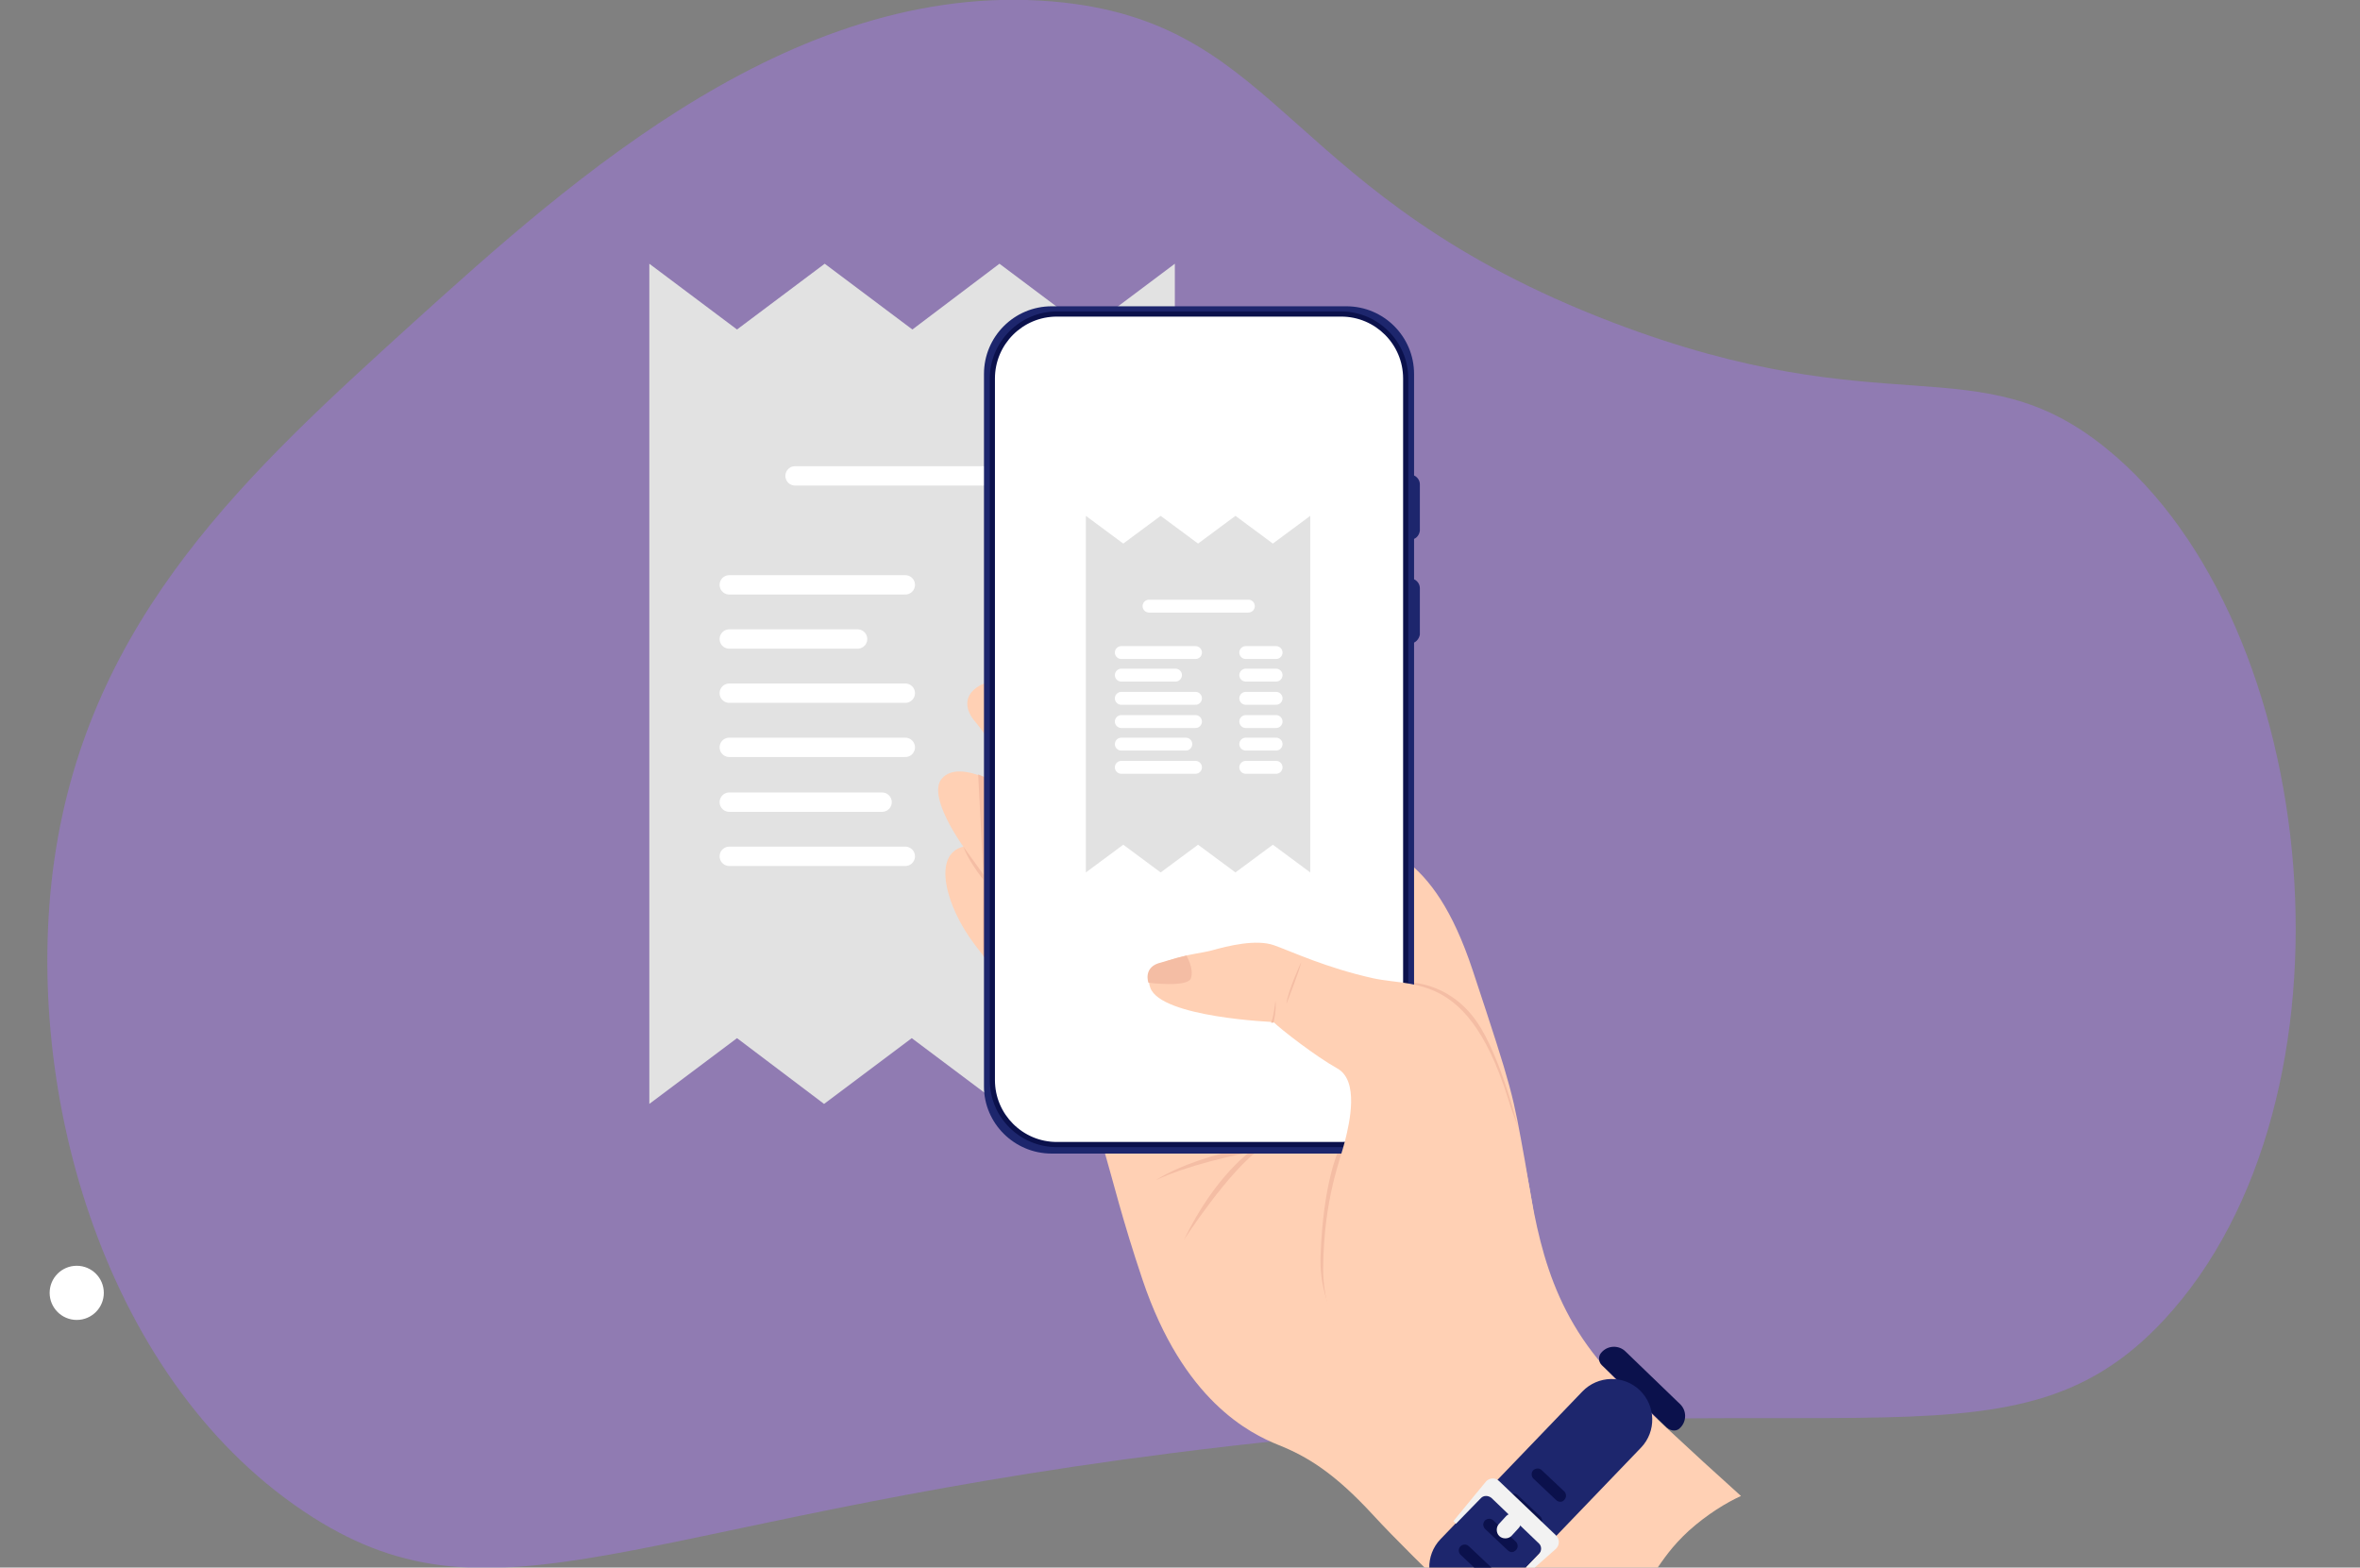 <?xml version="1.0" encoding="utf-8"?>
<!-- Generator: Adobe Illustrator 26.0.3, SVG Export Plug-In . SVG Version: 6.00 Build 0)  -->
<svg version="1.1" id="Livello_1" xmlns="http://www.w3.org/2000/svg" xmlns:xlink="http://www.w3.org/1999/xlink" x="0px" y="0px"
	 viewBox="0 0 366 243.1" style="enable-background:new 0 0 366 243.1;" xml:space="preserve">
<rect x="0" y="0" width="366" height="243.1" fill="#808080" stroke="none"/>
<style type="text/css">
	.st0{opacity:0.55;fill:#9D77DB;enable-background:new    ;}
	.st1{fill:#FFFFFF;}
	.st2{fill:#E2E2E2;}
	.st3{fill:none;stroke:#FFFFFF;stroke-width:3;stroke-linecap:round;stroke-linejoin:round;stroke-miterlimit:10;}
	.st4{fill:#FFD0B4;}
	.st5{fill:#F4BDA4;}
	.st6{fill:#0B114C;}
	.st7{fill:#1D266D;}
	.st8{fill:#F2F2F2;}
	.st9{fill:none;stroke:#FFFFFF;stroke-width:2;stroke-linecap:round;stroke-linejoin:round;stroke-miterlimit:10;}
</style>
<path class="st0" d="M8.4,133.5C13.8,95.6,38.8,73,63.9,50.2C88.8,27.7,124-4.1,165,0.4c34.1,3.8,34.3,30.2,85.1,49.6
	c42.7,16.3,56.5,3.3,76.5,19.5c33.7,27.2,40.8,101,9,135.2c-24.3,26.1-51.1,7.5-154.2,20.7C98.2,236,77,253.4,48.5,235.3
	C16.6,215,3.3,169.7,8.4,133.5z"/>
<circle class="st1" cx="11.9" cy="200.5" r="4.2"/>
<g>
	<g>
		<g>
			<path class="st2" d="M182.2,40.9v13.9v102.6v13.9L168.6,161L155,171.2L141.4,161l-13.6,10.2L114.3,161l-13.6,10.2v-13.9V54.8
				V40.9l13.6,10.2l13.6-10.2l13.6,10.2L155,40.9l13.6,10.2L182.2,40.9z"/>
			<g>
				<g>
					<line class="st3" x1="113.1" y1="90.7" x2="140.4" y2="90.7"/>
					<line class="st3" x1="158.7" y1="90.7" x2="169.7" y2="90.7"/>
				</g>
				<g>
					<line class="st3" x1="113.1" y1="99.1" x2="133" y2="99.1"/>
					<line class="st3" x1="158.7" y1="99.1" x2="169.7" y2="99.1"/>
				</g>
				<g>
					<line class="st3" x1="113.1" y1="107.5" x2="140.4" y2="107.5"/>
					<line class="st3" x1="158.7" y1="107.5" x2="169.7" y2="107.5"/>
				</g>
				<g>
					<line class="st3" x1="113.1" y1="115.9" x2="140.4" y2="115.9"/>
					<line class="st3" x1="158.7" y1="115.9" x2="169.7" y2="115.9"/>
				</g>
				<g>
					<line class="st3" x1="113.1" y1="124.4" x2="136.8" y2="124.4"/>
					<line class="st3" x1="158.7" y1="124.4" x2="169.7" y2="124.4"/>
				</g>
				<g>
					<line class="st3" x1="113.1" y1="132.8" x2="140.4" y2="132.8"/>
					<line class="st3" x1="158.7" y1="132.8" x2="169.7" y2="132.8"/>
				</g>
				<line class="st3" x1="123.3" y1="73.8" x2="159.6" y2="73.8"/>
			</g>
		</g>
	</g>
</g>
<g>
	<g>
		<path class="st4" d="M149.4,131.3c0,0-5.9-8.1-3.2-10.7c2.6-2.6,8.3,0.9,8.3,0.9l7.8,6.2c0,0-9.4-13.9-11-15.7
			c-1.6-1.8-2-4.1,0.5-5.6c2.2-1.3,5.4-0.9,9.3,2.9c0.8,1,1.5,1.6,1.5,1.6c-0.5-0.6-1-1.2-1.5-1.6c-1.3-1.6-3-4-2.1-5.6
			c1.4-2.5,4.1-5.6,11.9,0c7.8,5.6,29.6,20.4,36.4,24.2c6.9,3.8,14.8,3.6,21.1,22.6c6.3,19,6.2,19.1,8.1,29.6
			c1.8,10.5,3.3,22.8,14.1,33.8c4,4,11.5,11,19.4,18.1c-2.2,1-5.2,2.8-8.1,5.4c-5.3,4.9-4.9,7.6-11.4,13.1c-4.7,4-11.7,5.9-15,6.6
			c-1-1-15.9-14.9-22.6-22.2c-5.9-6.4-10.1-9-14.6-10.8c-4.5-1.8-14.8-6.9-21.1-25.6c-6.3-18.7-5.8-24.3-11.7-32.8
			c-5.9-8.5-10.1-13.6-14.4-19.3C146.7,140.6,144.5,132.5,149.4,131.3z"/>
		<path class="st4" d="M162.5,110.9c0,0-0.7-0.7-1.5-1.6C161.5,109.7,162,110.3,162.5,110.9z"/>
		<path class="st5" d="M207.6,178.4c0,0-2.4,4.9-2.8,16.4c-0.3,8.2,4.6,14.6,7.7,15c0,0-7.2-6.4-6.3-14.2c0.9-7.8,3.1-17.6,3.1-17.6
			L207.6,178.4z"/>
		<g>
			<path class="st5" d="M206.6,176.6c0.2,0-17.9,2-27.3,6.4C179.3,183,187.7,177.1,206.6,176.6z"/>
			<path class="st5" d="M194.3,178.3c0,0-5.7,3.7-10.7,14c0,0,7.1-11,12.1-14.3L194.3,178.3z"/>
		</g>
		<path class="st5" d="M149.4,131.3l6.7,9.3C156.1,140.6,150.8,135.2,149.4,131.3z"/>
		<path class="st5" d="M152.9,120.6l-1.2-0.5l0.8,15.6c0,0-0.2,10.8,0,12.5l0.4,0.7l0.4-19.1L152.9,120.6z"/>
		<path class="st5" d="M218.9,152.4c0,0,6.6,0,10.8,7.1c3.4,5.7,5.7,15.3,5.7,15.3s-4-11.7-7.2-15.5c-3.2-3.9-9.7-6.1-9.7-6.1
			L218.9,152.4z"/>
		<g>
			<path class="st6" d="M260.6,221.4L260.6,221.4c1-1,1-2.7-0.1-3.7l-8.4-8.1c-1-1-2.7-1-3.7,0.1l0,0c-0.6,0.6-0.5,1.5,0,2l10.1,9.7
				C259.2,222,260.1,222,260.6,221.4z"/>
			<path class="st7" d="M232.5,247.4l22-22.9c2.4-2.5,2.3-6.5-0.2-8.9v0c-2.5-2.4-6.5-2.3-8.9,0.2l-22,22.9
				c-2.4,2.5-2.3,6.5,0.2,8.9l0,0C226.1,250,230.1,249.9,232.5,247.4z"/>
			<path class="st6" d="M235.1,240.4L235.1,240.4c0.4-0.4,0.3-1,0-1.3l-3.5-3.3c-0.4-0.4-1-0.3-1.3,0l0,0c-0.4,0.4-0.3,1,0,1.3
				l3.5,3.3C234.2,240.8,234.7,240.8,235.1,240.4z"/>
			<path class="st6" d="M238.9,236.5L238.9,236.5c0.4-0.4,0.3-1,0-1.3l-3.5-3.3c-0.4-0.4-1-0.3-1.3,0l0,0c-0.4,0.4-0.3,1,0,1.3
				l3.5,3.3C237.9,236.9,238.5,236.9,238.9,236.5z"/>
			<path class="st6" d="M242.6,232.6L242.6,232.6c0.4-0.4,0.3-1,0-1.3l-3.5-3.3c-0.4-0.4-1-0.3-1.3,0l0,0c-0.4,0.4-0.3,1,0,1.3
				l3.5,3.3C241.7,233,242.3,233,242.6,232.6z"/>
			<path class="st6" d="M231.3,244.4L231.3,244.4c0.4-0.4,0.3-1,0-1.3l-3.5-3.3c-0.4-0.4-1-0.3-1.3,0h0c-0.4,0.4-0.3,1,0,1.3
				l3.5,3.3C230.4,244.7,231,244.7,231.3,244.4z"/>
			<path class="st6" d="M227.5,248.3L227.5,248.3c0.4-0.4,0.3-1,0-1.3l-3.5-3.3c-0.4-0.4-1-0.3-1.3,0l0,0c-0.4,0.4-0.3,1,0,1.3
				l3.5,3.3C226.6,248.7,227.2,248.7,227.5,248.3z"/>
			<g>
				<path class="st8" d="M232.5,229.7l8.8,8.4c0.6,0.6,0.6,1.5,0,2.1l-6,5.3l-0.5-0.5l3.9-4c0.4-0.5,0.4-1.2,0-1.6l-7.4-7.1
					c-0.5-0.4-1.2-0.4-1.6,0l-3.9,4l-0.4-0.4l5.1-6.2C231,229.2,231.9,229.1,232.5,229.7z"/>
				<path class="st8" d="M234.4,238.2l1.1-1.2c0.5-0.5,0.5-1.4,0-1.9l0,0c-0.5-0.5-1.4-0.5-1.9,0l-1.1,1.2c-0.5,0.5-0.5,1.4,0,1.9
					l0,0C233,238.7,233.9,238.7,234.4,238.2z"/>
			</g>
		</g>
	</g>
	<g>
		<g>
			<path class="st7" d="M163.1,178.9h45.7c5.8,0,10.5-4.7,10.5-10.5V58c0-5.8-4.7-10.5-10.5-10.5h-45.7c-5.8,0-10.5,4.7-10.5,10.5
				v110.5C152.6,174.2,157.3,178.9,163.1,178.9z"/>
			<path class="st7" d="M218.7,83.7L218.7,83.7V73.6l0,0c0.8,0,1.5,0.7,1.5,1.5v7.2C220.1,83.1,219.5,83.7,218.7,83.7z"/>
			<path class="st7" d="M218.7,99.8L218.7,99.8V89.7l0,0c0.8,0,1.5,0.7,1.5,1.5v7.2C220.1,99.1,219.5,99.8,218.7,99.8z"/>
		</g>
		<path class="st1" d="M164.3,177.5h43.4c5.7,0,10.4-4.6,10.4-10.4V59.1c0-5.7-4.6-10.4-10.4-10.4h-43.4c-5.7,0-10.4,4.6-10.4,10.4
			v108.1C153.9,172.9,158.5,177.5,164.3,177.5z"/>
		<g>
			<path class="st6" d="M153.5,167.5V58.7c0-5.7,4.7-10.4,10.4-10.4H208c5.7,0,10.4,4.7,10.4,10.4v108.8c0,5.7-4.7,10.4-10.4,10.4
				h-44.1C158.2,177.9,153.5,173.3,153.5,167.5z M163.9,49.1c-5.3,0-9.6,4.3-9.6,9.6v108.8c0,5.3,4.3,9.6,9.6,9.6H208
				c5.3,0,9.6-4.3,9.6-9.6V58.7c0-5.3-4.3-9.6-9.6-9.6H163.9z"/>
		</g>
	</g>
	<g>
		<path class="st4" d="M214,217.5c0,0-8.9-9.9-8.8-20.8c0.1-10.9,2.7-16.9,3.4-19.8c0.7-2.8,2.2-9.3-1.2-11.2
			c-3.4-1.9-8.8-6.1-9.9-7.2c0,0-17.4-0.7-19.1-5.3s7-5.1,9.5-5.8s6.9-1.8,9.7-0.8s8.1,3.5,15.3,5.1c7.2,1.6,16.5-1.5,22.8,25.4
			c6.4,26.9,1.4,38.9,1.4,38.9S229.9,227.8,214,217.5z"/>
		<path class="st5" d="M184,148.2c0,0,1.2,2,0.7,3.5s-6.6,0.7-6.6,0.7s-0.8-2.2,1.5-3C181.9,148.7,184,148.2,184,148.2z"/>
		<path class="st5" d="M201.8,149.2c0,0-2.1,4.5-2.3,6.5C199.5,155.7,201.6,150.4,201.8,149.2z"/>
		<path class="st5" d="M197.5,158.6c0,0,0.5-2,0.3-3.4c0,0-0.3,2.8-0.7,3.4H197.5z"/>
	</g>
</g>
<g>
	<g>
		<g>
			<path class="st2" d="M203.2,80v5.9v43.5v5.9l-5.8-4.3l-5.8,4.3l-5.8-4.3l-5.8,4.3l-5.8-4.3l-5.8,4.3v-5.9V85.9V80l5.8,4.3L180,80
				l5.8,4.3l5.8-4.3l5.8,4.3L203.2,80z"/>
			<g>
				<g>
					<line class="st9" x1="173.9" y1="101.2" x2="185.4" y2="101.2"/>
					<line class="st9" x1="193.2" y1="101.2" x2="197.9" y2="101.2"/>
				</g>
				<g>
					<line class="st9" x1="173.9" y1="104.7" x2="182.3" y2="104.7"/>
					<line class="st9" x1="193.2" y1="104.7" x2="197.9" y2="104.7"/>
				</g>
				<g>
					<line class="st9" x1="173.9" y1="108.3" x2="185.4" y2="108.3"/>
					<line class="st9" x1="193.2" y1="108.3" x2="197.9" y2="108.3"/>
				</g>
				<g>
					<line class="st9" x1="173.9" y1="111.9" x2="185.4" y2="111.9"/>
					<line class="st9" x1="193.2" y1="111.9" x2="197.9" y2="111.9"/>
				</g>
				<g>
					<line class="st9" x1="173.9" y1="115.4" x2="183.9" y2="115.4"/>
					<line class="st9" x1="193.2" y1="115.4" x2="197.9" y2="115.4"/>
				</g>
				<g>
					<line class="st9" x1="173.9" y1="119" x2="185.4" y2="119"/>
					<line class="st9" x1="193.2" y1="119" x2="197.9" y2="119"/>
				</g>
				<line class="st9" x1="178.2" y1="94" x2="193.6" y2="94"/>
			</g>
		</g>
	</g>
</g>
</svg>
